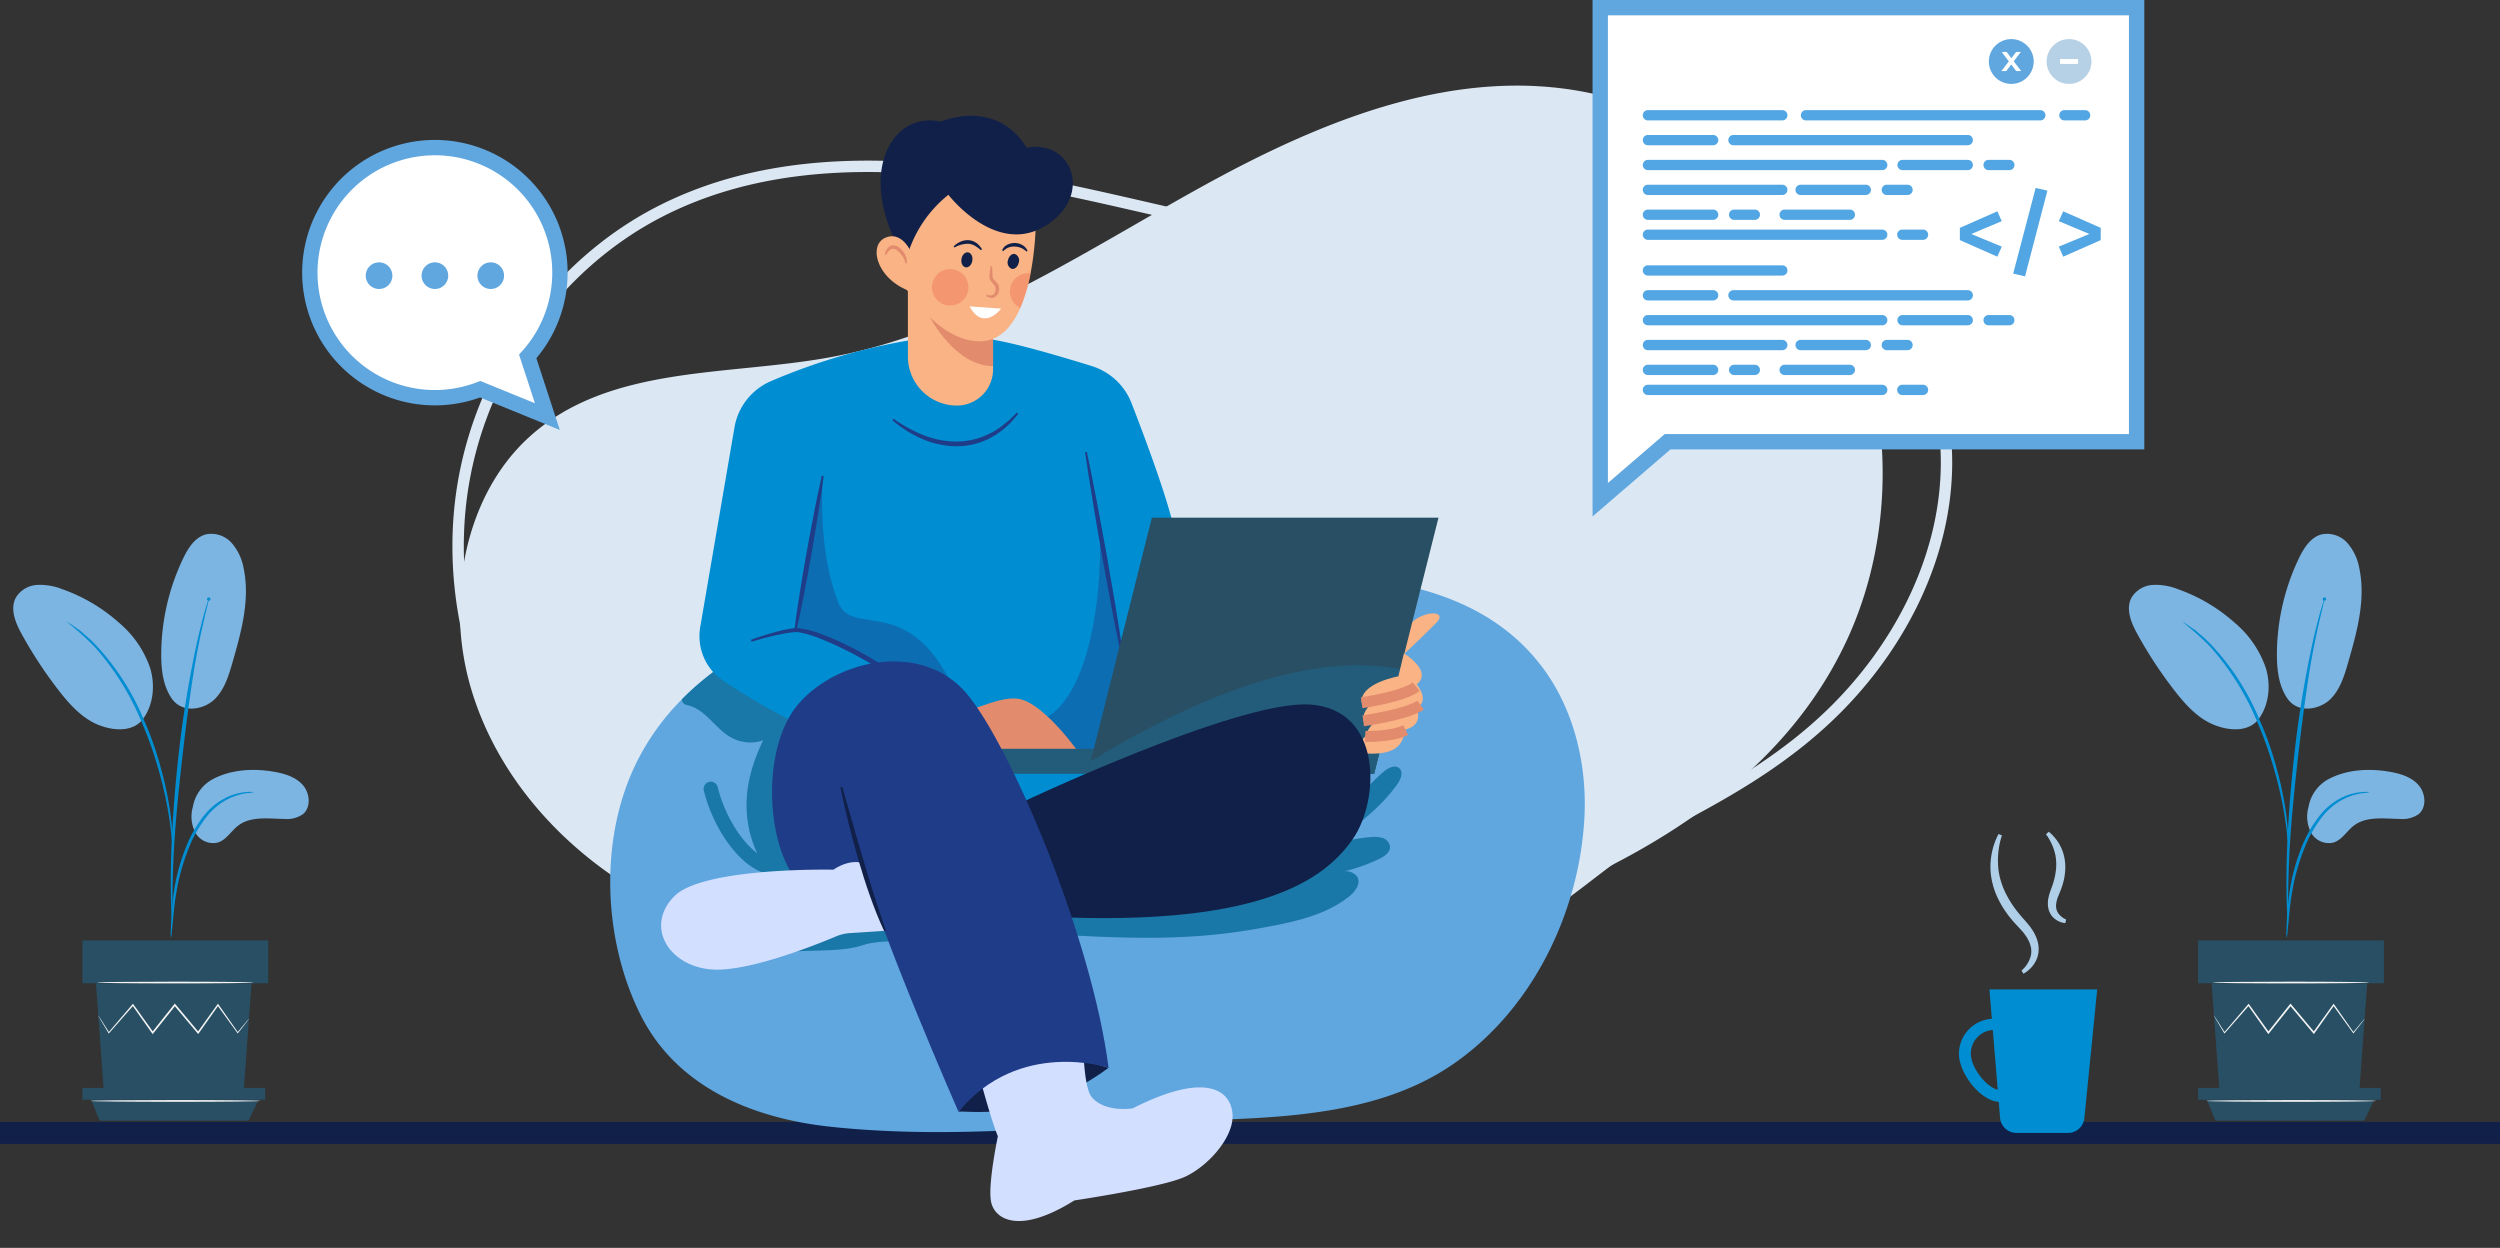 <svg xmlns="http://www.w3.org/2000/svg" xmlns:xlink="http://www.w3.org/1999/xlink" width="570" height="284.516" viewBox="0 0 570 284.516">
  <rect x="0" y="0" width="570" height="284.516" fill="#333333" stroke="none"/>
  <defs>
    <clipPath id="clip-path">
      <path id="SVGID" d="M1058.445,385.363v112.19l15.36-13.222h106.941V385.363Z" transform="translate(-1058.445 -385.363)" fill="none" stroke="#708cd5" stroke-miterlimit="10" stroke-width="3.5"/>
    </clipPath>
  </defs>
  <g id="IT_Service_Macau_ic_4" transform="translate(-211.605 -3311.273)">
    <g id="Group_257199" data-name="Group 257199" transform="translate(0 70)">
      <g id="Group_257154" data-name="Group 257154" transform="translate(211.605 3223)">
        <g id="Group_257153" data-name="Group 257153" transform="translate(0 0)">
          <g id="Group_257125" data-name="Group 257125" transform="translate(104.446 37.794)">
            <path id="Path_111992" data-name="Path 111992" d="M511.043,718.123a72.419,72.419,0,0,1,8.467-5.2c15.251-7.837,29.528-15.88,41.439-28.225,14.108-14.622,24-34.369,24-55.087s-11.147-41.959-29.5-50.553c-22.844-10.7-48.978-.526-73.836,2.038-32.043,3.3-63.9-6.449-95.523-13.185s-65.987-10.162-94.706,4.666c-23.123,11.939-40.151,35.569-44.6,61.894s3.782,54.721,21.564,74.379c25.655,28.362,66.009,36,103.427,37.809a498.654,498.654,0,0,0,82.617-2.865c12.353-1.461,23.915-3.974,34.823-10.118C497.058,729.254,503.754,723.237,511.043,718.123Z" transform="translate(-245.591 -543.75)" fill="none" stroke="#dbe8f3" stroke-miterlimit="10" stroke-width="2.596"/>
            <path id="Path_111993" data-name="Path 111993" d="M342.664,677.824c-19.262-2.278-38.645-6.932-55.665-17.132s-31.548-26.482-37.217-46.4-1.19-43.393,13.4-56.677c18.157-16.532,45.058-13.9,68.7-18.237,30.477-5.587,57.211-23.68,84.552-38.806s58.12-27.82,88.68-21.419c24.606,5.155,46.785,23.217,58.093,47.311s11.477,53.65.444,77.415c-15.92,34.288-51.073,52.67-85.111,64.644a461.815,461.815,0,0,1-77.032,19.844c-9.616,1.609-19.431,2.912-29.118,1.388s-19.36-6.2-25.354-14.584Z" transform="translate(-247.012 -477.452)" fill="#dbe8f3"/>
          </g>
          <line id="Line_656" data-name="Line 656" x2="570" transform="translate(0 276.581)" fill="none" stroke="#102048" stroke-miterlimit="10" stroke-width="5"/>
          <g id="Group_257145" data-name="Group 257145" transform="translate(446.634 207.905)">
            <g id="Group_257144" data-name="Group 257144">
              <g id="Group_257143" data-name="Group 257143" transform="translate(0 42.478)">
                <path id="Path_112009" data-name="Path 112009" d="M165.752,1565.19c-4.466,0-9.436-6.537-9.436-10.967a8,8,0,1,1,16.005,0C172.321,1558.463,170.538,1565.19,165.752,1565.19Zm-1.433-16.417a5.377,5.377,0,0,0-5.287,5.451c0,3.316,4.02,8.251,6.72,8.251,2.482,0,3.854-4.879,3.854-8.251A5.377,5.377,0,0,0,164.319,1548.773Z" transform="translate(-156.316 -1546.057)" fill="#008dd1"/>
              </g>
              <path id="Path_112010" data-name="Path 112010" d="M206.252,1548.751H194.5a3.753,3.753,0,0,1-3.74-3.442l-2.43-29.279h24.575l-2.922,29.34A3.753,3.753,0,0,1,206.252,1548.751Z" transform="translate(-181.378 -1480.075)" fill="#008dd1"/>
              <path id="Path_112011" data-name="Path 112011" d="M191.95,1353.213a18.361,18.361,0,0,0-.724,8.322,17.932,17.932,0,0,0,1.157,3.959,22.951,22.951,0,0,0,2.021,3.64,30.779,30.779,0,0,0,2.636,3.3c.23.25.48.559.732.861s.507.592.738.913l.652,1a8.66,8.66,0,0,1,.539,1.088,6.338,6.338,0,0,1,.4,1.168,5.8,5.8,0,0,1,.209,1.236,2.635,2.635,0,0,1,.007.632l-.043.632c-.03.208-.088.414-.132.619a3.055,3.055,0,0,1-.178.6l-.237.576c-.1.182-.2.358-.3.535a3.8,3.8,0,0,1-.341.5,4.078,4.078,0,0,1-.379.468,7.059,7.059,0,0,1-1.845,1.488l-.453-.718a6.58,6.58,0,0,0,2.108-3.3,1.962,1.962,0,0,0,.085-.462c.015-.156.046-.308.052-.463l-.021-.466a1.581,1.581,0,0,0-.054-.461,4.349,4.349,0,0,0-.23-.91,4.587,4.587,0,0,0-.377-.881,9.289,9.289,0,0,0-.492-.848l-.583-.815c-.208-.264-.455-.509-.679-.764l-.721-.786c-.516-.553-1.031-1.107-1.5-1.7-.5-.574-.935-1.2-1.374-1.826a21.944,21.944,0,0,1-2.156-4.072,17.25,17.25,0,0,1-1.072-4.512,16.1,16.1,0,0,1,1.778-8.873Z" transform="translate(-182.144 -1352.375)" fill="#afcfe9"/>
              <path id="Path_112012" data-name="Path 112012" d="M248.353,1350.518a10.15,10.15,0,0,1,3.337,4.981,11.135,11.135,0,0,1,.444,3.064,14.142,14.142,0,0,1-.357,3.042,18.083,18.083,0,0,1-.948,2.855l-.257.63c-.076.2-.169.394-.234.591l-.165.593c-.061.2-.067.388-.109.585a2.717,2.717,0,0,0-.039.572,2.594,2.594,0,0,0,.047.551,3.188,3.188,0,0,0,.13.529,3.381,3.381,0,0,0,.25.491,4.194,4.194,0,0,0,1.858,1.528l-.167.833a4.551,4.551,0,0,1-2.887-1.422,3.989,3.989,0,0,1-.87-1.509,4.025,4.025,0,0,1-.184-.849,4.461,4.461,0,0,1-.044-.847,5.631,5.631,0,0,1,.067-.825l.162-.792c.065-.258.157-.5.235-.751s.164-.508.241-.7a20.535,20.535,0,0,0,.807-2.553,15.178,15.178,0,0,0,.385-2.59,11.871,11.871,0,0,0-.167-2.577,12.436,12.436,0,0,0-2.155-4.843Z" transform="translate(-227.875 -1350.518)" fill="#afcfe9"/>
            </g>
          </g>
          <g id="Group_257148" data-name="Group 257148" transform="translate(139.135 44.668)">
            <path id="Path_112023" data-name="Path 112023" d="M619.267,1157.351c-1.336,22.044-12.448,44.072-30.663,56.194-21.713,14.452-52.072,11.253-76.8,13.094-21.376,1.591-42.915,2.96-64.3.684-17.52-1.868-35.192-8.809-43.562-25.819-8.385-17.048-9.292-39.7-.907-56.954a55.281,55.281,0,0,1,10.46-14.669c.685-.7,1.4-1.385,2.118-2.053.489-.451.983-.9,1.488-1.331.771-.668,1.564-1.32,2.368-1.955.266-.206.532-.413.8-.619s.538-.407.809-.608.543-.4.82-.6l.619-.44q.513-.367,1.043-.717a72.751,72.751,0,0,1,9.808-5.55,78.151,78.151,0,0,1,10.123-3.937c11.247-3.492,22.995-4.73,34.6-6.256,24.629-3.231,49.7-4.334,74.529-4.317,20.257.005,43.067,3.036,56.612,20.426C616.888,1131.744,620.033,1144.795,619.267,1157.351Z" transform="translate(-397.186 -996.807)" fill="#60a6df"/>
            <path id="Path_112024" data-name="Path 112024" d="M1226.6,1151.745s5.225-4.908,7.994-7.749-3.272-2.933-6.25.607A7.749,7.749,0,0,0,1226.6,1151.745Z" transform="translate(-1046.22 -1028.433)" fill="#f9b384"/>
            <path id="Path_112025" data-name="Path 112025" d="M492.16,1168.3a72.76,72.76,0,0,0-9.808,5.55q-.529.35-1.043.717l-.619.44c-.277.2-.549.4-.82.6s-.543.4-.809.608-.538.413-.8.619q-1.189.945-2.335,1.939l-.033.016c-.505.434-1,.88-1.488,1.33-.722.668-1.434,1.352-2.118,2.053a1.384,1.384,0,0,0,1.05,1.256c4.076.825,6.118,4.714,9.4,6.925a9.023,9.023,0,0,0,8.079,1.151c-2.97,6.291-4.609,12.531-3.326,19.572a25.1,25.1,0,0,0,1.989,6.16c-3.818-2.835-7.495-8.909-9.007-15.068a1.629,1.629,0,0,0-3.165.777c1.872,7.625,6.639,14.952,11.59,17.817a10.646,10.646,0,0,0,3.562,1.316,24.954,24.954,0,0,0,3.279,3.472l7.321,2.047,5.974-38.56Z" transform="translate(-455.969 -1049.097)" fill="#1978a7"/>
            <path id="Path_112026" data-name="Path 112026" d="M527.893,946.445a158.027,158.027,0,0,1-31.746-16.339,12.264,12.264,0,0,1-5.144-12.2l7.806-45.5a14.034,14.034,0,0,1,8.275-10.536,138.81,138.81,0,0,1,35.473-9.926,85.381,85.381,0,0,1,13.713.272c5.058.5,16.637,3.911,24,6.2a14.263,14.263,0,0,1,9.072,8.466c3.086,7.955,8.1,21.389,9.7,28.649,5.521,25.073,4.616,23.217,4.616,23.217l5.7,38.56L548.8,960.7l-15.478-7.06Z" transform="translate(-470.484 -801.347)" fill="#008dd1"/>
            <path id="Path_112027" data-name="Path 112027" d="M714.178,626.864s-5.363-11-19.619-5.974c-10.319-2.24-18.194,9.979-10.59,26.612l14.324,3.327Z" transform="translate(-619.295 -619.575)" fill="#102048"/>
            <path id="Path_112028" data-name="Path 112028" d="M729,796.25V815.7a8.247,8.247,0,0,1-8.244,8.244,11.172,11.172,0,0,1-11.171-11.171V796.25Z" transform="translate(-641.719 -757.87)" fill="#f9b384"/>
            <path id="Path_112029" data-name="Path 112029" d="M747.1,831.482v10.612c-8.652.043-14.392-11.144-14.392-11.144Z" transform="translate(-659.82 -785.031)" fill="#e28b6d"/>
            <path id="Path_112030" data-name="Path 112030" d="M732.176,691.552a37.547,37.547,0,0,1-2.335,7.88c-1.868,4.263-4.72,7.511-9.075,7.6-10.194.217-18.058-13.713-18.058-13.713l1.629-19.008,7.739-8.689,21.316,13.17A71.985,71.985,0,0,1,732.176,691.552Z" transform="translate(-636.337 -655.621)" fill="#f9b384"/>
            <path id="Path_112031" data-name="Path 112031" d="M699.351,673.079a28.041,28.041,0,0,1,9.436-14.12s10.658,13.917,21.927,7.2,6.381-19.959-4.141-17.922l-12.084-1.358-15.139,4.82-2.58,11.88Z" transform="translate(-631.69 -640.945)" fill="#102048"/>
            <path id="Path_112032" data-name="Path 112032" d="M627.507,1048.4c-10.269-22.188-23.213-11.6-26.381-19.745-4.439-11.415-3.6-24.328-3.62-28.241l-6.185,34.826s13.809,1.313,18.914,9.627Z" transform="translate(-549.148 -917.684)" fill="#1f3c88" opacity="0.4"/>
            <path id="Path_112033" data-name="Path 112033" d="M597.012,997.4c-.385,2.979-.839,5.947-1.308,8.911s-.993,5.919-1.485,8.88q-.773,4.435-1.636,8.853l-.885,4.415c-.32,1.467-.618,2.938-.961,4.4l-.449-.079c.18-1.492.4-2.976.608-4.464l.684-4.45q.7-4.447,1.5-8.877c.554-2.95,1.063-5.907,1.653-8.85s1.169-5.888,1.83-8.819Z" transform="translate(-548.338 -915.257)" fill="#1f3c88"/>
            <path id="Path_112034" data-name="Path 112034" d="M895.914,972.328c.822,3.87,1.581,7.75,2.324,11.633s1.438,7.776,2.16,11.663q1.034,5.84,2.019,11.688l.948,5.855c.293,1.956.606,3.908.876,5.868l-.418.075c-.423-1.932-.8-3.873-1.206-5.809l-1.134-5.822q-1.1-5.828-2.144-11.665c-.666-3.9-1.372-7.787-2-11.69s-1.273-7.8-1.839-11.72Z" transform="translate(-787.245 -895.697)" fill="#1f3c88"/>
            <path id="Path_112035" data-name="Path 112035" d="M848,1055c.724,7.06-.362,43.628-17.379,44.172l.181,7.965,26.793-1.629Z" transform="translate(-736.466 -960.409)" fill="#1f3c88" opacity="0.4"/>
            <path id="Path_112036" data-name="Path 112036" d="M745.669,1236.048c12.084-5.159,14.394-4.967,16.021-4.888,5.567.272,13.577,11.405,13.577,11.405l-.136,2.036H744.583Z" transform="translate(-669.115 -1098.281)" fill="#e28b6d"/>
            <rect id="Rectangle_158826" data-name="Rectangle 158826" width="37.609" height="5.702" transform="translate(85.424 144.329)" fill="#235c7a"/>
            <path id="Path_112037" data-name="Path 112037" d="M963.477,1099.8H898.125l14.664-58.4h65.352Z" transform="translate(-789.302 -949.76)" fill="#284f63"/>
            <path id="Path_112038" data-name="Path 112038" d="M968.748,1197.163c-6.466-.966-27.375-5.311-70.461,20.939l-1,3.62,65.533-.674Z" transform="translate(-788.65 -1071.013)" fill="#235c7a"/>
            <g id="Group_257147" data-name="Group 257147" transform="translate(169.762 122.56)">
              <path id="Path_112039" data-name="Path 112039" d="M1190.221,1259.144c-.407,2.75-.543,6.789-9.063,6.28l-2.512-1.29,2.376-2.613,5.126-2.614Z" transform="translate(-1178.646 -1242.579)" fill="#f9b384"/>
              <path id="Path_112040" data-name="Path 112040" d="M1199.585,1225.833s4.662,6.092-.023,7.966a26.957,26.957,0,0,1-9.979,1.833c2.172-6.11,9.233-5.7,9.233-5.7Z" transform="translate(-1187.207 -1216.691)" fill="#f9b384"/>
              <path id="Path_112041" data-name="Path 112041" d="M1198.027,1207.708s6.427,5.974.452,7.649c-8.437,2.365-11.043,2.534-11.043,2.534-.453-4.481,7.92-7.377,7.92-7.377Z" transform="translate(-1185.513 -1202.503)" fill="#f9b384"/>
              <path id="Path_112042" data-name="Path 112042" d="M1195.412,1183.75s8.78,5.34.543,8.327-10.183,2.942-10.183,2.942c-.453-4.481,8.373-6.019,8.373-6.019Z" transform="translate(-1184.211 -1183.75)" fill="#f9b384"/>
              <path id="Path_112043" data-name="Path 112043" d="M1185.833,1222.416s9.572-1.358,12.423-3.666" transform="translate(-1184.272 -1211.147)" fill="none" stroke="#e28b6d" stroke-miterlimit="10" stroke-width="2.5"/>
              <path id="Path_112044" data-name="Path 112044" d="M1187.5,1241.7s9.957-1.4,13.079-3.575" transform="translate(-1185.577 -1226.313)" fill="none" stroke="#e28b6d" stroke-miterlimit="10" stroke-width="2.5"/>
              <path id="Path_112045" data-name="Path 112045" d="M1189.583,1265.8s5.906.2,9.233-1.426" transform="translate(-1187.207 -1246.86)" fill="none" stroke="#e28b6d" stroke-miterlimit="10" stroke-width="2.5"/>
            </g>
            <path id="Path_112046" data-name="Path 112046" d="M762.708,1605.641c1-.543,16.746,2.9,34.215-10.047l-22.538-6.427Z" transform="translate(-683.303 -1378.536)" fill="#102048"/>
            <path id="Path_112047" data-name="Path 112047" d="M868.987,1306.59c.749-1.07,1.4-2.645.451-3.547-.983-.945-2.591-.114-3.623.777a43.474,43.474,0,0,0-5,5.1L822.77,1316l-52.137,12.67,8.964,11.442c26.069,1.9,40.916,2.39,57.229-.489,8.315-1.468,15.748-2.98,21.293-7.5,1.32-1.081,2.569-2.895,1.711-4.366a3.216,3.216,0,0,0-3-1.244,38.509,38.509,0,0,0,8.06-2.873c1.146-.554,2.422-1.423,2.4-2.694a2.358,2.358,0,0,0-1.6-2.01A6.223,6.223,0,0,0,863,1318.7a36.774,36.774,0,0,0-10.178,2.248C858.761,1316.8,864.805,1312.5,868.987,1306.59ZM852.738,1321c0-.011.005-.016.016-.027a.223.223,0,0,0,.054-.021C852.787,1320.971,852.76,1320.987,852.738,1321Z" transform="translate(-689.506 -1154.242)" fill="#1978a7"/>
            <path id="Path_112048" data-name="Path 112048" d="M821.458,1260.453s50.779-24.167,67.344-23.081,16.021,21.724,9.776,30.685-20.909,20.909-74.947,17.379Z" transform="translate(-729.29 -1103.136)" fill="#102048"/>
            <path id="Path_112049" data-name="Path 112049" d="M698.81,1599.047c2.748.776,6.647.967,12.013.114,0,0,6.952,1.8,13.794,3.221,4.633.961,9.211,1.743,11.551,1.667.2-.005.4-.016.608-.033,4.491-.32,10.15-2.661,13.154-6.006a.052.052,0,0,1,.022-.027,8.367,8.367,0,0,0,1.787-2.982c1.629-5.072-1.814-11.226-20.458-9.96,0,0-6.153-1.445-7.6-5.974s9.232-26.248,9.232-26.248L717.7,1542.5l-14.935,16.564S700.5,1574,700.5,1578.887c0,0-6.332,9.053-7.239,13.034C692.683,1594.463,693.954,1597.673,698.81,1599.047Z" transform="matrix(0.921, -0.391, 0.391, 0.921, -1174.125, -947.59)" fill="#d3dfff"/>
            <path id="Path_112050" data-name="Path 112050" d="M544.855,1159.959c1.742-.67,3.516-1.212,5.311-1.71.9-.245,1.8-.475,2.723-.655q.689-.14,1.4-.237c.237-.032.472-.056.718-.076a5.182,5.182,0,0,1,.761.015,22.456,22.456,0,0,1,5.476,1.467c1.748.666,3.458,1.411,5.138,2.219s3.324,1.684,4.937,2.615,3.2,1.91,4.74,2.956a51.069,51.069,0,0,1,8.548,7.174l-.322.323q-2.048-1.853-4.264-3.5c-1.466-1.108-2.984-2.147-4.536-3.132a93.64,93.64,0,0,0-9.6-5.412c-1.646-.815-3.323-1.568-5.026-2.24a24.833,24.833,0,0,0-5.178-1.553,4.317,4.317,0,0,0-.624-.036c-.215.011-.441.028-.663.051-.447.049-.9.113-1.347.191-.9.157-1.8.339-2.7.541-1.793.408-3.581.883-5.336,1.426Z" transform="translate(-512.776 -1040.465)" fill="#1f3c88"/>
            <path id="Path_112051" data-name="Path 112051" d="M584.5,1454.8c6.11-.407,12.114.03,16.474-1.494,4.661-1.629,16.836-.543,16.836-.543l-6.7-9.64-27.155,6.789Z" transform="translate(-543.384 -1264.219)" fill="#1978a7"/>
            <path id="Path_112052" data-name="Path 112052" d="M571.5,1240.637c-6.246-10.047-6.246-29.87,1.629-38.831,9-10.241,28.241-14.12,38.288-2.172s28.512,55.667,32.314,85.266c0,0-20.366-6.789-34.215,10.047,0,0-18.194-41.547-22-56.753l-10.319,8.146Z" transform="translate(-530.111 -1067.841)" fill="#1f3c88"/>
            <path id="Path_112053" data-name="Path 112053" d="M496.418,1403.056s-2.715-1-6.517,1.539c0,0-29.689-.633-36.3,6.065s-1.539,15.659,8.146,16.655c8.129.835,23.908-5.47,28.77-7.518a9.622,9.622,0,0,1,3.106-.736l8.041-.526Z" transform="translate(-439.008 -1232.703)" fill="#d3dfff"/>
            <path id="Path_112054" data-name="Path 112054" d="M685.3,751.26s-1.991-6.6-6.372-4.95-2.048,10.241,6.6,12.63Z" transform="translate(-616.035 -718.571)" fill="#f9b384"/>
            <path id="Path_112055" data-name="Path 112055" d="M693.618,932.455a31.54,31.54,0,0,0,6.91,3.766,20.406,20.406,0,0,0,7.6,1.434,16.811,16.811,0,0,0,7.436-1.846l.867-.441c.284-.157.544-.354.819-.528a12.685,12.685,0,0,0,1.584-1.145l.763-.619.383-.31c.124-.107.234-.229.353-.343q.7-.7,1.411-1.387l.325.274q-.641.775-1.305,1.54c-.112.126-.216.26-.335.38l-.368.349-.738.7a13.368,13.368,0,0,1-1.591,1.269c-.278.2-.542.414-.832.593l-.89.508a16.32,16.32,0,0,1-7.87,2.084,20.117,20.117,0,0,1-7.958-1.66,26.118,26.118,0,0,1-6.829-4.282Z" transform="translate(-629.017 -863.376)" fill="#1f3c88"/>
            <path id="Path_112056" data-name="Path 112056" d="M639.254,1323.942l2.353,8.233c.8,2.739,1.549,5.491,2.385,8.217.819,2.731,1.634,5.462,2.493,8.178.43,1.358.854,2.719,1.325,4.063.23.673.438,1.357.681,2.025s.48,1.341.71,2.017l-.392.164q-.909-1.948-1.711-3.944c-.534-1.331-1.02-2.677-1.512-4.023-.965-2.7-1.818-5.431-2.626-8.176-.784-2.752-1.558-5.506-2.239-8.284s-1.338-5.561-1.88-8.372Z" transform="translate(-586.344 -1170.927)" fill="#102048"/>
            <path id="Path_112059" data-name="Path 112059" d="M690.048,759.645a4.468,4.468,0,0,0-.708-1.651,4.956,4.956,0,0,0-1.2-1.292,1.332,1.332,0,0,0-1.388-.256,3.142,3.142,0,0,0-1.1,1.309l-.3-.1a2.717,2.717,0,0,1,1.042-1.82,1.628,1.628,0,0,1,1.183-.243,2.537,2.537,0,0,1,1.039.456,4.491,4.491,0,0,1,1.328,1.6,3.48,3.48,0,0,1,.424,2.005Z" transform="translate(-622.75 -726.02)" fill="#e28b6d"/>
            <path id="Path_112060" data-name="Path 112060" d="M816.884,766.52c-.191.937-.9,1.584-1.576,1.445a1.552,1.552,0,0,1-.885-1.947c.191-.937.9-1.584,1.576-1.445A1.552,1.552,0,0,1,816.884,766.52Z" transform="translate(-723.746 -733.059)" fill="#102048"/>
            <ellipse id="Ellipse_4139" data-name="Ellipse 4139" cx="1.731" cy="1.256" rx="1.731" ry="1.256" transform="translate(79.799 34.354) rotate(-80.739)" fill="#102048"/>
            <path id="Path_112061" data-name="Path 112061" d="M793.131,777.481c.064.771.1,1.538.1,2.289a1.366,1.366,0,0,0,.4.795,8.437,8.437,0,0,1,.789.907,1.872,1.872,0,0,1,.281.658,2.344,2.344,0,0,1,.046.691,2.281,2.281,0,0,1-.5,1.263,1.736,1.736,0,0,1-.558.446,1.593,1.593,0,0,1-.693.146,2.247,2.247,0,0,1-1.195-.433l.15-.281a2.141,2.141,0,0,0,1.013.144,1,1,0,0,0,.716-.46,1.659,1.659,0,0,0,.06-1.732c-.168-.268-.445-.52-.708-.851a1.972,1.972,0,0,1-.5-1.28c.059-.789.153-1.562.274-2.331Z" transform="translate(-706.083 -743.157)" fill="#e28b6d"/>
            <path id="Path_112062" data-name="Path 112062" d="M757.591,751.547a5.086,5.086,0,0,1,1.525-1.047,4.036,4.036,0,0,1,1.89-.361,3.439,3.439,0,0,1,1.828.67,4.362,4.362,0,0,1,1.221,1.414l-.251.2a8.856,8.856,0,0,0-1.356-1.008,3.548,3.548,0,0,0-1.5-.463,6.3,6.3,0,0,0-3.171.857Z" transform="translate(-679.298 -721.77)" fill="#102048"/>
            <path id="Path_112063" data-name="Path 112063" d="M808.457,754.825a2.321,2.321,0,0,1,1.19-1.305,3.606,3.606,0,0,1,1.732-.387,3.546,3.546,0,0,1,1.714.471,2.774,2.774,0,0,1,1.173,1.3l-.267.174a3.831,3.831,0,0,0-2.641-1.13,3.205,3.205,0,0,0-2.615,1.023Z" transform="translate(-719.114 -724.119)" fill="#102048"/>
            <path id="Path_112064" data-name="Path 112064" d="M774.325,819.63l7.2.513S777.51,825.473,774.325,819.63Z" transform="translate(-692.396 -776.171)" fill="#fff"/>
            <path id="Path_112065" data-name="Path 112065" d="M821.372,784.838a37.549,37.549,0,0,1-2.335,7.88,4.159,4.159,0,0,1,1.787-7.918A3.673,3.673,0,0,1,821.372,784.838Z" transform="translate(-725.533 -748.907)" fill="#ee6f57" opacity="0.4"/>
            <circle id="Ellipse_4140" data-name="Ellipse 4140" cx="4.164" cy="4.164" r="4.164" transform="translate(72.053 36.878) rotate(-22.78)" fill="#ee6f57" opacity="0.4"/>
          </g>
          <g id="Group_257150" data-name="Group 257150" transform="translate(70.642 51.923)">
            <path id="Path_112066" data-name="Path 112066" d="M305.381,590.11a28.512,28.512,0,1,0-10.83,7.47l15.307,6.248Z" transform="translate(-255.701 -542.492)" fill="#fff" stroke="#60a6df" stroke-miterlimit="10" stroke-width="3.5"/>
            <g id="Group_257149" data-name="Group 257149" transform="translate(12.737 26.157)">
              <circle id="Ellipse_4141" data-name="Ellipse 4141" cx="3.045" cy="3.045" r="3.045" fill="#60a6df"/>
              <circle id="Ellipse_4142" data-name="Ellipse 4142" cx="3.045" cy="3.045" r="3.045" transform="translate(12.732)" fill="#60a6df"/>
              <circle id="Ellipse_4143" data-name="Ellipse 4143" cx="3.045" cy="3.045" r="3.045" transform="translate(25.465)" fill="#60a6df"/>
            </g>
          </g>
        </g>
      </g>
      <g id="Group_257197" data-name="Group 257197" transform="translate(214.625 3362.954)">
        <g id="Group_254259" data-name="Group 254259">
          <g id="Group_254245" data-name="Group 254245" transform="translate(40.654 53.859)">
            <g id="Group_254244" data-name="Group 254244">
              <path id="Path_110419" data-name="Path 110419" d="M692.565,377.89c4.144-2.137,9.021-2.415,13.62-1.655,2.471.408,5.047,1.147,6.729,3s2,5.122.069,6.717a6.441,6.441,0,0,1-4.242,1.076c-3.6-.042-7.6-.676-10.472,1.491-1.641,1.236-2.733,3.291-4.7,3.9a4.639,4.639,0,0,1-5.1-2.271,7.93,7.93,0,0,1-.577-5.85A8.933,8.933,0,0,1,692.565,377.89Z" transform="translate(-687.598 -375.851)" fill="#7cb4e2"/>
            </g>
          </g>
          <g id="Group_254247" data-name="Group 254247" transform="translate(33.739)">
            <g id="Group_254246" data-name="Group 254246">
              <path id="Path_110420" data-name="Path 110420" d="M683.04,359.3c2.533,3.618,7.457,2.42,9.74.212s3.248-5.409,4.126-8.462c2.007-6.973,4.03-14.289,2.538-21.391a11.888,11.888,0,0,0-2.732-5.816,6.209,6.209,0,0,0-5.884-1.958c-2.483.656-4.025,3.088-5.141,5.4a51,51,0,0,0-5.039,21.883c-.012,3.524.4,7.221,2.392,10.132" transform="translate(-680.648 -321.725)" fill="#7cb4e2"/>
            </g>
          </g>
          <g id="Group_254249" data-name="Group 254249" transform="translate(0 11.641)">
            <g id="Group_254248" data-name="Group 254248">
              <path id="Path_110421" data-name="Path 110421" d="M675.916,364.55c2.75-3.264,3.272-8.025,2.049-12.115a23.352,23.352,0,0,0-7.176-10.408,38.616,38.616,0,0,0-12.848-7.581,13.7,13.7,0,0,0-5.779-.982,6.065,6.065,0,0,0-4.849,2.934c-1.352,2.579-.056,5.707,1.346,8.259a97.825,97.825,0,0,0,8.439,12.851c2.529,3.262,5.427,6.479,9.283,7.953s7.859,1.3,9.9-1.373" transform="translate(-646.742 -333.424)" fill="#7cb4e2"/>
            </g>
          </g>
          <g id="Group_254252" data-name="Group 254252" transform="translate(35.913 58.883)">
            <g id="Group_254251" data-name="Group 254251">
              <g id="Group_254250" data-name="Group 254250">
                <path id="Path_110422" data-name="Path 110422" d="M682.879,414.171a7.911,7.911,0,0,0,.23-1.644c.116-1.2.263-2.7.437-4.488a64.754,64.754,0,0,1,1.009-6.58,50.759,50.759,0,0,1,2.392-7.767,28.6,28.6,0,0,1,3.966-7.028,14.8,14.8,0,0,1,5.014-4.169,14.016,14.016,0,0,1,4.223-1.314,7.948,7.948,0,0,0,1.637-.237,7.692,7.692,0,0,0-1.666-.026,12.778,12.778,0,0,0-4.4,1.145,14.784,14.784,0,0,0-5.29,4.205,27.969,27.969,0,0,0-4.112,7.169,47.547,47.547,0,0,0-2.374,7.895,55.564,55.564,0,0,0-.876,6.664c-.142,1.906-.2,3.448-.222,4.515A7.775,7.775,0,0,0,682.879,414.171Z" transform="translate(-682.833 -380.9)" fill="#008dd1"/>
              </g>
            </g>
          </g>
          <g id="Group_254255" data-name="Group 254255" transform="translate(35.913 14.537)">
            <g id="Group_254254" data-name="Group 254254">
              <g id="Group_254253" data-name="Group 254253">
                <path id="Path_110423" data-name="Path 110423" d="M683.188,410.5a3.217,3.217,0,0,0,.045-.763c0-.573,0-1.295-.006-2.181-.006-1.893-.005-4.633.1-8.015.168-6.766.75-14.048,1.876-24.315,1.066-9.653,2.5-20.887,4.005-28.192.323-1.661.65-3.156.956-4.465s.542-2.444.784-3.358c.207-.862.375-1.563.509-2.12a.384.384,0,1,0-.131-.038c-.167.549-.376,1.241-.634,2.091-.281.906-.569,2.031-.9,3.337s-.7,2.8-1.057,4.454a247.8,247.8,0,0,0-4.21,26.159c-1.127,10.288-1.636,19.654-1.681,26.438-.04,3.392.032,6.138.118,8.032.055.886.1,1.607.133,2.18A3.265,3.265,0,0,0,683.188,410.5Z" transform="translate(-682.833 -336.334)" fill="#008dd1"/>
              </g>
            </g>
          </g>
          <g id="Group_254258" data-name="Group 254258" transform="translate(12.146 20.061)">
            <g id="Group_254257" data-name="Group 254257">
              <g id="Group_254256" data-name="Group 254256">
                <path id="Path_110424" data-name="Path 110424" d="M683.116,392.459a14.578,14.578,0,0,0-.016-2.279c-.085-1.465-.286-3.581-.7-6.174a81.252,81.252,0,0,0-2.008-9,73.531,73.531,0,0,0-3.761-10.643,56.691,56.691,0,0,0-11.046-17.2,27.947,27.947,0,0,0-2.6-2.416c-.4-.337-.75-.673-1.109-.939l-1.008-.695a14.746,14.746,0,0,0-1.919-1.229,68.078,68.078,0,0,1,6.288,5.61,59.73,59.73,0,0,1,10.771,17.139,83.989,83.989,0,0,1,3.783,10.546,91.449,91.449,0,0,1,2.136,8.906c.471,2.566.743,4.662.907,6.113A14.606,14.606,0,0,0,683.116,392.459Z" transform="translate(-658.948 -341.886)" fill="#008dd1"/>
              </g>
            </g>
          </g>
        </g>
        <g id="Group_254261" data-name="Group 254261" transform="translate(18.851 102.504)">
          <g id="Group_254260" data-name="Group 254260">
            <path id="Path_110425" data-name="Path 110425" d="M665.686,424.738l1.81,24.8h31.862l1.81-24.8Z" transform="translate(-665.686 -424.738)" fill="#284f63"/>
          </g>
        </g>
        <g id="Group_254263" data-name="Group 254263" transform="translate(15.774 92.728)">
          <g id="Group_254262" data-name="Group 254262">
            <rect id="Rectangle_158440" data-name="Rectangle 158440" width="42.362" height="9.776" fill="#284f63"/>
          </g>
        </g>
        <g id="Group_254265" data-name="Group 254265" transform="translate(15.774 126.357)">
          <g id="Group_254264" data-name="Group 254264">
            <path id="Path_110426" data-name="Path 110426" d="M662.594,448.709v2.71h41.662v-2.71Z" transform="translate(-662.594 -448.709)" fill="#284f63"/>
          </g>
        </g>
        <g id="Group_254267" data-name="Group 254267" transform="translate(17.764 129.067)">
          <g id="Group_254266" data-name="Group 254266">
            <path id="Path_110427" data-name="Path 110427" d="M666.545,456.2l-1.951-4.769h38.154l-2.276,4.769Z" transform="translate(-664.594 -451.432)" fill="#284f63"/>
          </g>
        </g>
        <g id="Group_254270" data-name="Group 254270" transform="translate(19.388 107.126)">
          <g id="Group_254269" data-name="Group 254269">
            <g id="Group_254268" data-name="Group 254268">
              <path id="Path_110428" data-name="Path 110428" d="M700.58,432.867a1.076,1.076,0,0,1-.148.228l-.477.631L698.1,436.1l-.083.105-.08-.109-4.56-6.308h.263l-4.49,6.357-.141.2-.157-.187c-1.657-1.971-3.456-4.113-5.325-6.335l.308,0-.294.368-4.76,5.968-.159.2-.146-.207-4.492-6.356.261.013-5.532,6.3-.1.111-.075-.125-1.732-2.911-.444-.774a1.24,1.24,0,0,1-.136-.277,1.226,1.226,0,0,1,.186.246l.492.745,1.818,2.857-.173-.014,5.444-6.379.137-.161.123.174c1.378,1.922,2.9,4.05,4.532,6.327l-.305-.009,4.75-5.977c.1-.126.2-.252.293-.368l.151-.19.155.186,5.311,6.347-.3.012c1.639-2.285,3.164-4.414,4.534-6.325l.132-.186.13.186,4.464,6.375-.162-.005,1.93-2.316.517-.6A1.046,1.046,0,0,1,700.58,432.867Z" transform="translate(-666.226 -429.382)" fill="#f5f5f5"/>
            </g>
          </g>
        </g>
        <g id="Group_254273" data-name="Group 254273" transform="translate(19.117 102.142)">
          <g id="Group_254272" data-name="Group 254272">
            <g id="Group_254271" data-name="Group 254271">
              <path id="Path_110429" data-name="Path 110429" d="M701.614,424.572c0,.109-7.983.2-17.83.2s-17.831-.09-17.831-.2,7.982-.2,17.831-.2S701.614,424.463,701.614,424.572Z" transform="translate(-665.953 -424.374)" fill="#f5f5f5"/>
            </g>
          </g>
        </g>
        <g id="Group_254276" data-name="Group 254276" transform="translate(17.631 129.135)">
          <g id="Group_254275" data-name="Group 254275">
            <g id="Group_254274" data-name="Group 254274">
              <path id="Path_110430" data-name="Path 110430" d="M703.217,451.7c0,.109-8.677.2-19.378.2s-19.379-.089-19.379-.2,8.675-.2,19.379-.2S703.217,451.591,703.217,451.7Z" transform="translate(-664.46 -451.501)" fill="#f5f5f5"/>
            </g>
          </g>
        </g>
      </g>
      <g id="Group_257198" data-name="Group 257198" transform="translate(697 3362.954)">
        <g id="Group_254259-2" data-name="Group 254259">
          <g id="Group_254245-2" data-name="Group 254245" transform="translate(40.654 53.859)">
            <g id="Group_254244-2" data-name="Group 254244">
              <path id="Path_110419-2" data-name="Path 110419" d="M692.565,377.89c4.144-2.137,9.021-2.415,13.62-1.655,2.471.408,5.047,1.147,6.729,3s2,5.122.069,6.717a6.441,6.441,0,0,1-4.242,1.076c-3.6-.042-7.6-.676-10.472,1.491-1.641,1.236-2.733,3.291-4.7,3.9a4.639,4.639,0,0,1-5.1-2.271,7.93,7.93,0,0,1-.577-5.85A8.933,8.933,0,0,1,692.565,377.89Z" transform="translate(-687.598 -375.851)" fill="#7cb4e2"/>
            </g>
          </g>
          <g id="Group_254247-2" data-name="Group 254247" transform="translate(33.739)">
            <g id="Group_254246-2" data-name="Group 254246">
              <path id="Path_110420-2" data-name="Path 110420" d="M683.04,359.3c2.533,3.618,7.457,2.42,9.74.212s3.248-5.409,4.126-8.462c2.007-6.973,4.03-14.289,2.538-21.391a11.888,11.888,0,0,0-2.732-5.816,6.209,6.209,0,0,0-5.884-1.958c-2.483.656-4.025,3.088-5.141,5.4a51,51,0,0,0-5.039,21.883c-.012,3.524.4,7.221,2.392,10.132" transform="translate(-680.648 -321.725)" fill="#7cb4e2"/>
            </g>
          </g>
          <g id="Group_254249-2" data-name="Group 254249" transform="translate(0 11.641)">
            <g id="Group_254248-2" data-name="Group 254248">
              <path id="Path_110421-2" data-name="Path 110421" d="M675.916,364.55c2.75-3.264,3.272-8.025,2.049-12.115a23.352,23.352,0,0,0-7.176-10.408,38.616,38.616,0,0,0-12.848-7.581,13.7,13.7,0,0,0-5.779-.982,6.065,6.065,0,0,0-4.849,2.934c-1.352,2.579-.056,5.707,1.346,8.259a97.825,97.825,0,0,0,8.439,12.851c2.529,3.262,5.427,6.479,9.283,7.953s7.859,1.3,9.9-1.373" transform="translate(-646.742 -333.424)" fill="#7cb4e2"/>
            </g>
          </g>
          <g id="Group_254252-2" data-name="Group 254252" transform="translate(35.913 58.883)">
            <g id="Group_254251-2" data-name="Group 254251">
              <g id="Group_254250-2" data-name="Group 254250">
                <path id="Path_110422-2" data-name="Path 110422" d="M682.879,414.171a7.911,7.911,0,0,0,.23-1.644c.116-1.2.263-2.7.437-4.488a64.754,64.754,0,0,1,1.009-6.58,50.759,50.759,0,0,1,2.392-7.767,28.6,28.6,0,0,1,3.966-7.028,14.8,14.8,0,0,1,5.014-4.169,14.016,14.016,0,0,1,4.223-1.314,7.948,7.948,0,0,0,1.637-.237,7.692,7.692,0,0,0-1.666-.026,12.778,12.778,0,0,0-4.4,1.145,14.784,14.784,0,0,0-5.29,4.205,27.969,27.969,0,0,0-4.112,7.169,47.547,47.547,0,0,0-2.374,7.895,55.564,55.564,0,0,0-.876,6.664c-.142,1.906-.2,3.448-.222,4.515A7.775,7.775,0,0,0,682.879,414.171Z" transform="translate(-682.833 -380.9)" fill="#008dd1"/>
              </g>
            </g>
          </g>
          <g id="Group_254255-2" data-name="Group 254255" transform="translate(35.913 14.537)">
            <g id="Group_254254-2" data-name="Group 254254">
              <g id="Group_254253-2" data-name="Group 254253">
                <path id="Path_110423-2" data-name="Path 110423" d="M683.188,410.5a3.217,3.217,0,0,0,.045-.763c0-.573,0-1.295-.006-2.181-.006-1.893-.005-4.633.1-8.015.168-6.766.75-14.048,1.876-24.315,1.066-9.653,2.5-20.887,4.005-28.192.323-1.661.65-3.156.956-4.465s.542-2.444.784-3.358c.207-.862.375-1.563.509-2.12a.384.384,0,1,0-.131-.038c-.167.549-.376,1.241-.634,2.091-.281.906-.569,2.031-.9,3.337s-.7,2.8-1.057,4.454a247.8,247.8,0,0,0-4.21,26.159c-1.127,10.288-1.636,19.654-1.681,26.438-.04,3.392.032,6.138.118,8.032.055.886.1,1.607.133,2.18A3.265,3.265,0,0,0,683.188,410.5Z" transform="translate(-682.833 -336.334)" fill="#008dd1"/>
              </g>
            </g>
          </g>
          <g id="Group_254258-2" data-name="Group 254258" transform="translate(12.146 20.061)">
            <g id="Group_254257-2" data-name="Group 254257">
              <g id="Group_254256-2" data-name="Group 254256">
                <path id="Path_110424-2" data-name="Path 110424" d="M683.116,392.459a14.578,14.578,0,0,0-.016-2.279c-.085-1.465-.286-3.581-.7-6.174a81.252,81.252,0,0,0-2.008-9,73.531,73.531,0,0,0-3.761-10.643,56.691,56.691,0,0,0-11.046-17.2,27.947,27.947,0,0,0-2.6-2.416c-.4-.337-.75-.673-1.109-.939l-1.008-.695a14.746,14.746,0,0,0-1.919-1.229,68.078,68.078,0,0,1,6.288,5.61,59.73,59.73,0,0,1,10.771,17.139,83.989,83.989,0,0,1,3.783,10.546,91.449,91.449,0,0,1,2.136,8.906c.471,2.566.743,4.662.907,6.113A14.606,14.606,0,0,0,683.116,392.459Z" transform="translate(-658.948 -341.886)" fill="#008dd1"/>
              </g>
            </g>
          </g>
        </g>
        <g id="Group_254261-2" data-name="Group 254261" transform="translate(18.851 102.504)">
          <g id="Group_254260-2" data-name="Group 254260">
            <path id="Path_110425-2" data-name="Path 110425" d="M665.686,424.738l1.81,24.8h31.862l1.81-24.8Z" transform="translate(-665.686 -424.738)" fill="#284f63"/>
          </g>
        </g>
        <g id="Group_254263-2" data-name="Group 254263" transform="translate(15.774 92.728)">
          <g id="Group_254262-2" data-name="Group 254262">
            <rect id="Rectangle_158440-2" data-name="Rectangle 158440" width="42.362" height="9.776" fill="#284f63"/>
          </g>
        </g>
        <g id="Group_254265-2" data-name="Group 254265" transform="translate(15.774 126.357)">
          <g id="Group_254264-2" data-name="Group 254264">
            <path id="Path_110426-2" data-name="Path 110426" d="M662.594,448.709v2.71h41.662v-2.71Z" transform="translate(-662.594 -448.709)" fill="#284f63"/>
          </g>
        </g>
        <g id="Group_254267-2" data-name="Group 254267" transform="translate(17.764 129.067)">
          <g id="Group_254266-2" data-name="Group 254266">
            <path id="Path_110427-2" data-name="Path 110427" d="M666.545,456.2l-1.951-4.769h38.154l-2.276,4.769Z" transform="translate(-664.594 -451.432)" fill="#284f63"/>
          </g>
        </g>
        <g id="Group_254270-2" data-name="Group 254270" transform="translate(19.388 107.126)">
          <g id="Group_254269-2" data-name="Group 254269">
            <g id="Group_254268-2" data-name="Group 254268">
              <path id="Path_110428-2" data-name="Path 110428" d="M700.58,432.867a1.076,1.076,0,0,1-.148.228l-.477.631L698.1,436.1l-.083.105-.08-.109-4.56-6.308h.263l-4.49,6.357-.141.2-.157-.187c-1.657-1.971-3.456-4.113-5.325-6.335l.308,0-.294.368-4.76,5.968-.159.2-.146-.207-4.492-6.356.261.013-5.532,6.3-.1.111-.075-.125-1.732-2.911-.444-.774a1.24,1.24,0,0,1-.136-.277,1.226,1.226,0,0,1,.186.246l.492.745,1.818,2.857-.173-.014,5.444-6.379.137-.161.123.174c1.378,1.922,2.9,4.05,4.532,6.327l-.305-.009,4.75-5.977c.1-.126.2-.252.293-.368l.151-.19.155.186,5.311,6.347-.3.012c1.639-2.285,3.164-4.414,4.534-6.325l.132-.186.13.186,4.464,6.375-.162-.005,1.93-2.316.517-.6A1.046,1.046,0,0,1,700.58,432.867Z" transform="translate(-666.226 -429.382)" fill="#f5f5f5"/>
            </g>
          </g>
        </g>
        <g id="Group_254273-2" data-name="Group 254273" transform="translate(19.117 102.142)">
          <g id="Group_254272-2" data-name="Group 254272">
            <g id="Group_254271-2" data-name="Group 254271">
              <path id="Path_110429-2" data-name="Path 110429" d="M701.614,424.572c0,.109-7.983.2-17.83.2s-17.831-.09-17.831-.2,7.982-.2,17.831-.2S701.614,424.463,701.614,424.572Z" transform="translate(-665.953 -424.374)" fill="#f5f5f5"/>
            </g>
          </g>
        </g>
        <g id="Group_254276-2" data-name="Group 254276" transform="translate(17.631 129.135)">
          <g id="Group_254275-2" data-name="Group 254275">
            <g id="Group_254274-2" data-name="Group 254274">
              <path id="Path_110430-2" data-name="Path 110430" d="M703.217,451.7c0,.109-8.677.2-19.378.2s-19.379-.089-19.379-.2,8.675-.2,19.379-.2S703.217,451.591,703.217,451.7Z" transform="translate(-664.46 -451.501)" fill="#f5f5f5"/>
            </g>
          </g>
        </g>
      </g>
    </g>
    <g id="Group_257204" data-name="Group 257204" transform="translate(67.88 78.988)">
      <g id="Group_257142" data-name="Group 257142" transform="translate(508.575 3234.035)">
        <g id="Group_257141" data-name="Group 257141">
          <g id="Group_257140" data-name="Group 257140" clip-path="url(#clip-path)">
            <g id="Group_257139" data-name="Group 257139" transform="translate(0)">
              <rect id="Rectangle_158822" data-name="Rectangle 158822" width="122.301" height="117.63" fill="#fff"/>
              <g id="Group_257138" data-name="Group 257138" transform="translate(87.572 6.056)">
                <g id="Group_257132" data-name="Group 257132" transform="translate(0 0)">
                  <g id="Group_257128" data-name="Group 257128" transform="translate(0 0.066)">
                    <circle id="Ellipse_4131" data-name="Ellipse 4131" cx="5.112" cy="5.112" r="5.112" transform="translate(0 9.951) rotate(-76.717)" fill="#60a6df"/>
                    <path id="Path_111996" data-name="Path 111996" d="M1154.07,438.688l-1.119-1.51-1.127,1.51H1150.7l1.7-2.212-1.624-2.147h1.134l1.069,1.428,1.069-1.428h1.1l-1.632,2.13,1.705,2.228Z" transform="translate(-1146.81 -430.359)" fill="#fff"/>
                  </g>
                  <g id="Group_257131" data-name="Group 257131" transform="translate(13.102)">
                    <g id="Group_257129" data-name="Group 257129" transform="translate(0)">
                      <circle id="Ellipse_4132" data-name="Ellipse 4132" cx="5.112" cy="5.112" r="5.112" transform="translate(0 9.908) rotate(-75.71)" fill="#b6d0e6"/>
                    </g>
                    <g id="Group_257130" data-name="Group 257130" transform="translate(4.158 5.655)">
                      <rect id="Rectangle_158823" data-name="Rectangle 158823" width="4.115" height="1.122" fill="#fff"/>
                    </g>
                  </g>
                </g>
              </g>
            </g>
          </g>
          <path id="SVGID-2" data-name="SVGID" d="M1058.445,385.363v112.19l15.36-13.222h106.941V385.363Z" transform="translate(-1058.445 -385.363)" fill="none" stroke="#60a6df" stroke-miterlimit="10" stroke-width="3.5"/>
        </g>
      </g>
      <g id="Group_257203" data-name="Group 257203" transform="translate(518.277 3257.394)">
        <g id="Group_257202" data-name="Group 257202">
          <g id="Group_257200" data-name="Group 257200">
            <path id="Path_86859" data-name="Path 86859" d="M180.337,154.364H149.7a1.171,1.171,0,0,0-1.172,1.172h0a1.172,1.172,0,0,0,1.172,1.172h30.639a1.172,1.172,0,0,0,1.172-1.172h0A1.172,1.172,0,0,0,180.337,154.364Z" transform="translate(-148.525 -154.364)" fill="#51a6e3"/>
            <path id="Path_86864" data-name="Path 86864" d="M199.427,179.719H184.558a1.172,1.172,0,0,0-1.172,1.172h0a1.172,1.172,0,0,0,1.172,1.172h14.869a1.172,1.172,0,0,0,1.171-1.172h0A1.172,1.172,0,0,0,199.427,179.719Z" transform="translate(-152.211 -157.045)" fill="#51a6e3"/>
            <path id="Path_86865" data-name="Path 86865" d="M243.419,154.364H190a1.171,1.171,0,0,0-1.172,1.172h0A1.172,1.172,0,0,0,190,156.708h53.422a1.172,1.172,0,0,0,1.171-1.172h0A1.172,1.172,0,0,0,243.419,154.364Z" transform="translate(-152.786 -154.364)" fill="#51a6e3"/>
            <g id="Group_171203" data-name="Group 171203" transform="translate(0 5.669)">
              <path id="Path_86860" data-name="Path 86860" d="M180.337,173.381H149.7a1.171,1.171,0,0,0-1.172,1.172h0a1.171,1.171,0,0,0,1.172,1.172h30.639a1.172,1.172,0,0,0,1.172-1.172h0A1.172,1.172,0,0,0,180.337,173.381Z" transform="translate(-148.526 -162.044)" fill="#51a6e3"/>
              <path id="Path_86861" data-name="Path 86861" d="M164.566,160.7H149.7a1.171,1.171,0,0,0-1.172,1.172h0a1.171,1.171,0,0,0,1.172,1.172h14.868a1.172,1.172,0,0,0,1.172-1.172h0A1.172,1.172,0,0,0,164.566,160.7Z" transform="translate(-148.526 -160.703)" fill="#51a6e3"/>
              <path id="Path_86862" data-name="Path 86862" d="M229.488,167.042H214.619a1.171,1.171,0,0,0-1.172,1.172h0a1.172,1.172,0,0,0,1.172,1.172h14.869a1.172,1.172,0,0,0,1.172-1.172h0A1.171,1.171,0,0,0,229.488,167.042Z" transform="translate(-155.389 -161.373)" fill="#51a6e3"/>
              <path id="Path_86863" data-name="Path 86863" d="M203.495,173.381H188.626a1.172,1.172,0,0,0-1.172,1.172h0a1.172,1.172,0,0,0,1.172,1.172h14.869a1.171,1.171,0,0,0,1.172-1.172h0A1.171,1.171,0,0,0,203.495,173.381Z" transform="translate(-152.641 -162.044)" fill="#51a6e3"/>
              <path id="Path_86866" data-name="Path 86866" d="M203.119,167.042H149.7a1.171,1.171,0,0,0-1.172,1.172h0a1.172,1.172,0,0,0,1.172,1.172h53.421a1.172,1.172,0,0,0,1.172-1.172h0A1.172,1.172,0,0,0,203.119,167.042Z" transform="translate(-148.526 -161.373)" fill="#51a6e3"/>
              <path id="Path_86867" data-name="Path 86867" d="M224.931,160.7H171.509a1.172,1.172,0,0,0-1.172,1.172h0a1.172,1.172,0,0,0,1.172,1.172h53.422a1.171,1.171,0,0,0,1.172-1.172h0A1.171,1.171,0,0,0,224.931,160.7Z" transform="translate(-150.832 -160.703)" fill="#51a6e3"/>
            </g>
            <path id="Path_86868" data-name="Path 86868" d="M260.606,154.364h-4.722a1.171,1.171,0,0,0-1.171,1.172h0a1.172,1.172,0,0,0,1.171,1.172h4.722a1.172,1.172,0,0,0,1.172-1.172h0A1.172,1.172,0,0,0,260.606,154.364Z" transform="translate(-159.751 -154.364)" fill="#51a6e3"/>
            <path id="Path_86869" data-name="Path 86869" d="M241.281,167.042h-4.723a1.171,1.171,0,0,0-1.172,1.172h0a1.172,1.172,0,0,0,1.172,1.172h4.723a1.172,1.172,0,0,0,1.172-1.172h0A1.171,1.171,0,0,0,241.281,167.042Z" transform="translate(-157.708 -155.704)" fill="#51a6e3"/>
            <path id="Path_86870" data-name="Path 86870" d="M203.119,184.818H149.7a1.172,1.172,0,0,0-1.172,1.172h0a1.172,1.172,0,0,0,1.172,1.172h53.421a1.172,1.172,0,0,0,1.172-1.172h0A1.172,1.172,0,0,0,203.119,184.818Z" transform="translate(-148.525 -157.584)" fill="#51a6e3"/>
            <path id="Path_86871" data-name="Path 86871" d="M219.28,184.818h-4.723a1.172,1.172,0,0,0-1.172,1.172h0a1.172,1.172,0,0,0,1.172,1.172h4.723a1.172,1.172,0,0,0,1.171-1.172h0A1.172,1.172,0,0,0,219.28,184.818Z" transform="translate(-155.382 -157.584)" fill="#51a6e3"/>
            <path id="Path_86872" data-name="Path 86872" d="M215.329,173.381h-4.722a1.171,1.171,0,0,0-1.172,1.172h0a1.171,1.171,0,0,0,1.172,1.172h4.722a1.172,1.172,0,0,0,1.172-1.172h0A1.172,1.172,0,0,0,215.329,173.381Z" transform="translate(-154.965 -156.374)" fill="#51a6e3"/>
            <path id="Path_86873" data-name="Path 86873" d="M164.566,179.719H149.7a1.172,1.172,0,0,0-1.172,1.172h0a1.172,1.172,0,0,0,1.172,1.172h14.868a1.172,1.172,0,0,0,1.172-1.172h0A1.172,1.172,0,0,0,164.566,179.719Z" transform="translate(-148.525 -157.045)" fill="#51a6e3"/>
            <path id="Path_86874" data-name="Path 86874" d="M176.4,179.719h-4.723a1.172,1.172,0,0,0-1.171,1.172h0a1.172,1.172,0,0,0,1.171,1.172H176.4a1.172,1.172,0,0,0,1.172-1.172h0A1.172,1.172,0,0,0,176.4,179.719Z" transform="translate(-150.849 -157.045)" fill="#51a6e3"/>
          </g>
          <g id="Group_257201" data-name="Group 257201" transform="translate(0 35.381)">
            <path id="Path_86859-2" data-name="Path 86859" d="M180.337,154.364H149.7a1.171,1.171,0,0,0-1.172,1.172h0a1.172,1.172,0,0,0,1.172,1.172h30.639a1.172,1.172,0,0,0,1.172-1.172h0A1.172,1.172,0,0,0,180.337,154.364Z" transform="translate(-148.525 -154.364)" fill="#51a6e3"/>
            <path id="Path_86864-2" data-name="Path 86864" d="M199.427,179.719H184.558a1.172,1.172,0,0,0-1.172,1.172h0a1.172,1.172,0,0,0,1.172,1.172h14.869a1.172,1.172,0,0,0,1.171-1.172h0A1.172,1.172,0,0,0,199.427,179.719Z" transform="translate(-152.211 -157.045)" fill="#51a6e3"/>
            <g id="Group_171203-2" data-name="Group 171203" transform="translate(0 5.669)">
              <path id="Path_86860-2" data-name="Path 86860" d="M180.337,173.381H149.7a1.171,1.171,0,0,0-1.172,1.172h0a1.171,1.171,0,0,0,1.172,1.172h30.639a1.172,1.172,0,0,0,1.172-1.172h0A1.172,1.172,0,0,0,180.337,173.381Z" transform="translate(-148.526 -162.044)" fill="#51a6e3"/>
              <path id="Path_86861-2" data-name="Path 86861" d="M164.566,160.7H149.7a1.171,1.171,0,0,0-1.172,1.172h0a1.171,1.171,0,0,0,1.172,1.172h14.868a1.172,1.172,0,0,0,1.172-1.172h0A1.172,1.172,0,0,0,164.566,160.7Z" transform="translate(-148.526 -160.703)" fill="#51a6e3"/>
              <path id="Path_86862-2" data-name="Path 86862" d="M229.488,167.042H214.619a1.171,1.171,0,0,0-1.172,1.172h0a1.172,1.172,0,0,0,1.172,1.172h14.869a1.172,1.172,0,0,0,1.172-1.172h0A1.171,1.171,0,0,0,229.488,167.042Z" transform="translate(-155.389 -161.373)" fill="#51a6e3"/>
              <path id="Path_86863-2" data-name="Path 86863" d="M203.495,173.381H188.626a1.172,1.172,0,0,0-1.172,1.172h0a1.172,1.172,0,0,0,1.172,1.172h14.869a1.171,1.171,0,0,0,1.172-1.172h0A1.171,1.171,0,0,0,203.495,173.381Z" transform="translate(-152.641 -162.044)" fill="#51a6e3"/>
              <path id="Path_86866-2" data-name="Path 86866" d="M203.119,167.042H149.7a1.171,1.171,0,0,0-1.172,1.172h0a1.172,1.172,0,0,0,1.172,1.172h53.421a1.172,1.172,0,0,0,1.172-1.172h0A1.172,1.172,0,0,0,203.119,167.042Z" transform="translate(-148.526 -161.373)" fill="#51a6e3"/>
              <path id="Path_86867-2" data-name="Path 86867" d="M224.931,160.7H171.509a1.172,1.172,0,0,0-1.172,1.172h0a1.172,1.172,0,0,0,1.172,1.172h53.422a1.171,1.171,0,0,0,1.172-1.172h0A1.171,1.171,0,0,0,224.931,160.7Z" transform="translate(-150.832 -160.703)" fill="#51a6e3"/>
            </g>
            <path id="Path_86869-2" data-name="Path 86869" d="M241.281,167.042h-4.723a1.171,1.171,0,0,0-1.172,1.172h0a1.172,1.172,0,0,0,1.172,1.172h4.723a1.172,1.172,0,0,0,1.172-1.172h0A1.171,1.171,0,0,0,241.281,167.042Z" transform="translate(-157.708 -155.704)" fill="#51a6e3"/>
            <path id="Path_86870-2" data-name="Path 86870" d="M203.119,184.818H149.7a1.172,1.172,0,0,0-1.172,1.172h0a1.172,1.172,0,0,0,1.172,1.172h53.421a1.172,1.172,0,0,0,1.172-1.172h0A1.172,1.172,0,0,0,203.119,184.818Z" transform="translate(-148.525 -157.584)" fill="#51a6e3"/>
            <path id="Path_86871-2" data-name="Path 86871" d="M219.28,184.818h-4.723a1.172,1.172,0,0,0-1.172,1.172h0a1.172,1.172,0,0,0,1.172,1.172h4.723a1.172,1.172,0,0,0,1.171-1.172h0A1.172,1.172,0,0,0,219.28,184.818Z" transform="translate(-155.382 -157.584)" fill="#51a6e3"/>
            <path id="Path_86872-2" data-name="Path 86872" d="M215.329,173.381h-4.722a1.171,1.171,0,0,0-1.172,1.172h0a1.171,1.171,0,0,0,1.172,1.172h4.722a1.172,1.172,0,0,0,1.172-1.172h0A1.172,1.172,0,0,0,215.329,173.381Z" transform="translate(-154.965 -156.374)" fill="#51a6e3"/>
            <path id="Path_86873-2" data-name="Path 86873" d="M164.566,179.719H149.7a1.172,1.172,0,0,0-1.172,1.172h0a1.172,1.172,0,0,0,1.172,1.172h14.868a1.172,1.172,0,0,0,1.172-1.172h0A1.172,1.172,0,0,0,164.566,179.719Z" transform="translate(-148.525 -157.045)" fill="#51a6e3"/>
            <path id="Path_86874-2" data-name="Path 86874" d="M176.4,179.719h-4.723a1.172,1.172,0,0,0-1.171,1.172h0a1.172,1.172,0,0,0,1.171,1.172H176.4a1.172,1.172,0,0,0,1.172-1.172h0A1.172,1.172,0,0,0,176.4,179.719Z" transform="translate(-150.849 -157.045)" fill="#51a6e3"/>
          </g>
        </g>
        <g id="Group_2670" data-name="Group 2670" transform="translate(72.294 17.747)">
          <path id="Path_10473" data-name="Path 10473" d="M519.746,290.218l-6.959,2.923,6.959,2.88-1,2.291-8.552-3.774v-2.792l8.552-3.774Z" transform="translate(-510.191 -282.648)" fill="#51a6e3"/>
          <path id="Path_10474" data-name="Path 10474" d="M531.042,282.871l-5.105,19.547-2.7-.634,5.126-19.524Z" transform="translate(-511.078 -282.26)" fill="#51a6e3"/>
          <path id="Path_10475" data-name="Path 10475" d="M543.955,291.744v2.792l-8.552,3.774-1-2.291,6.959-2.88-6.959-2.923,1-2.247Z" transform="translate(-511.838 -282.647)" fill="#51a6e3"/>
        </g>
      </g>
    </g>
  </g>
</svg>
